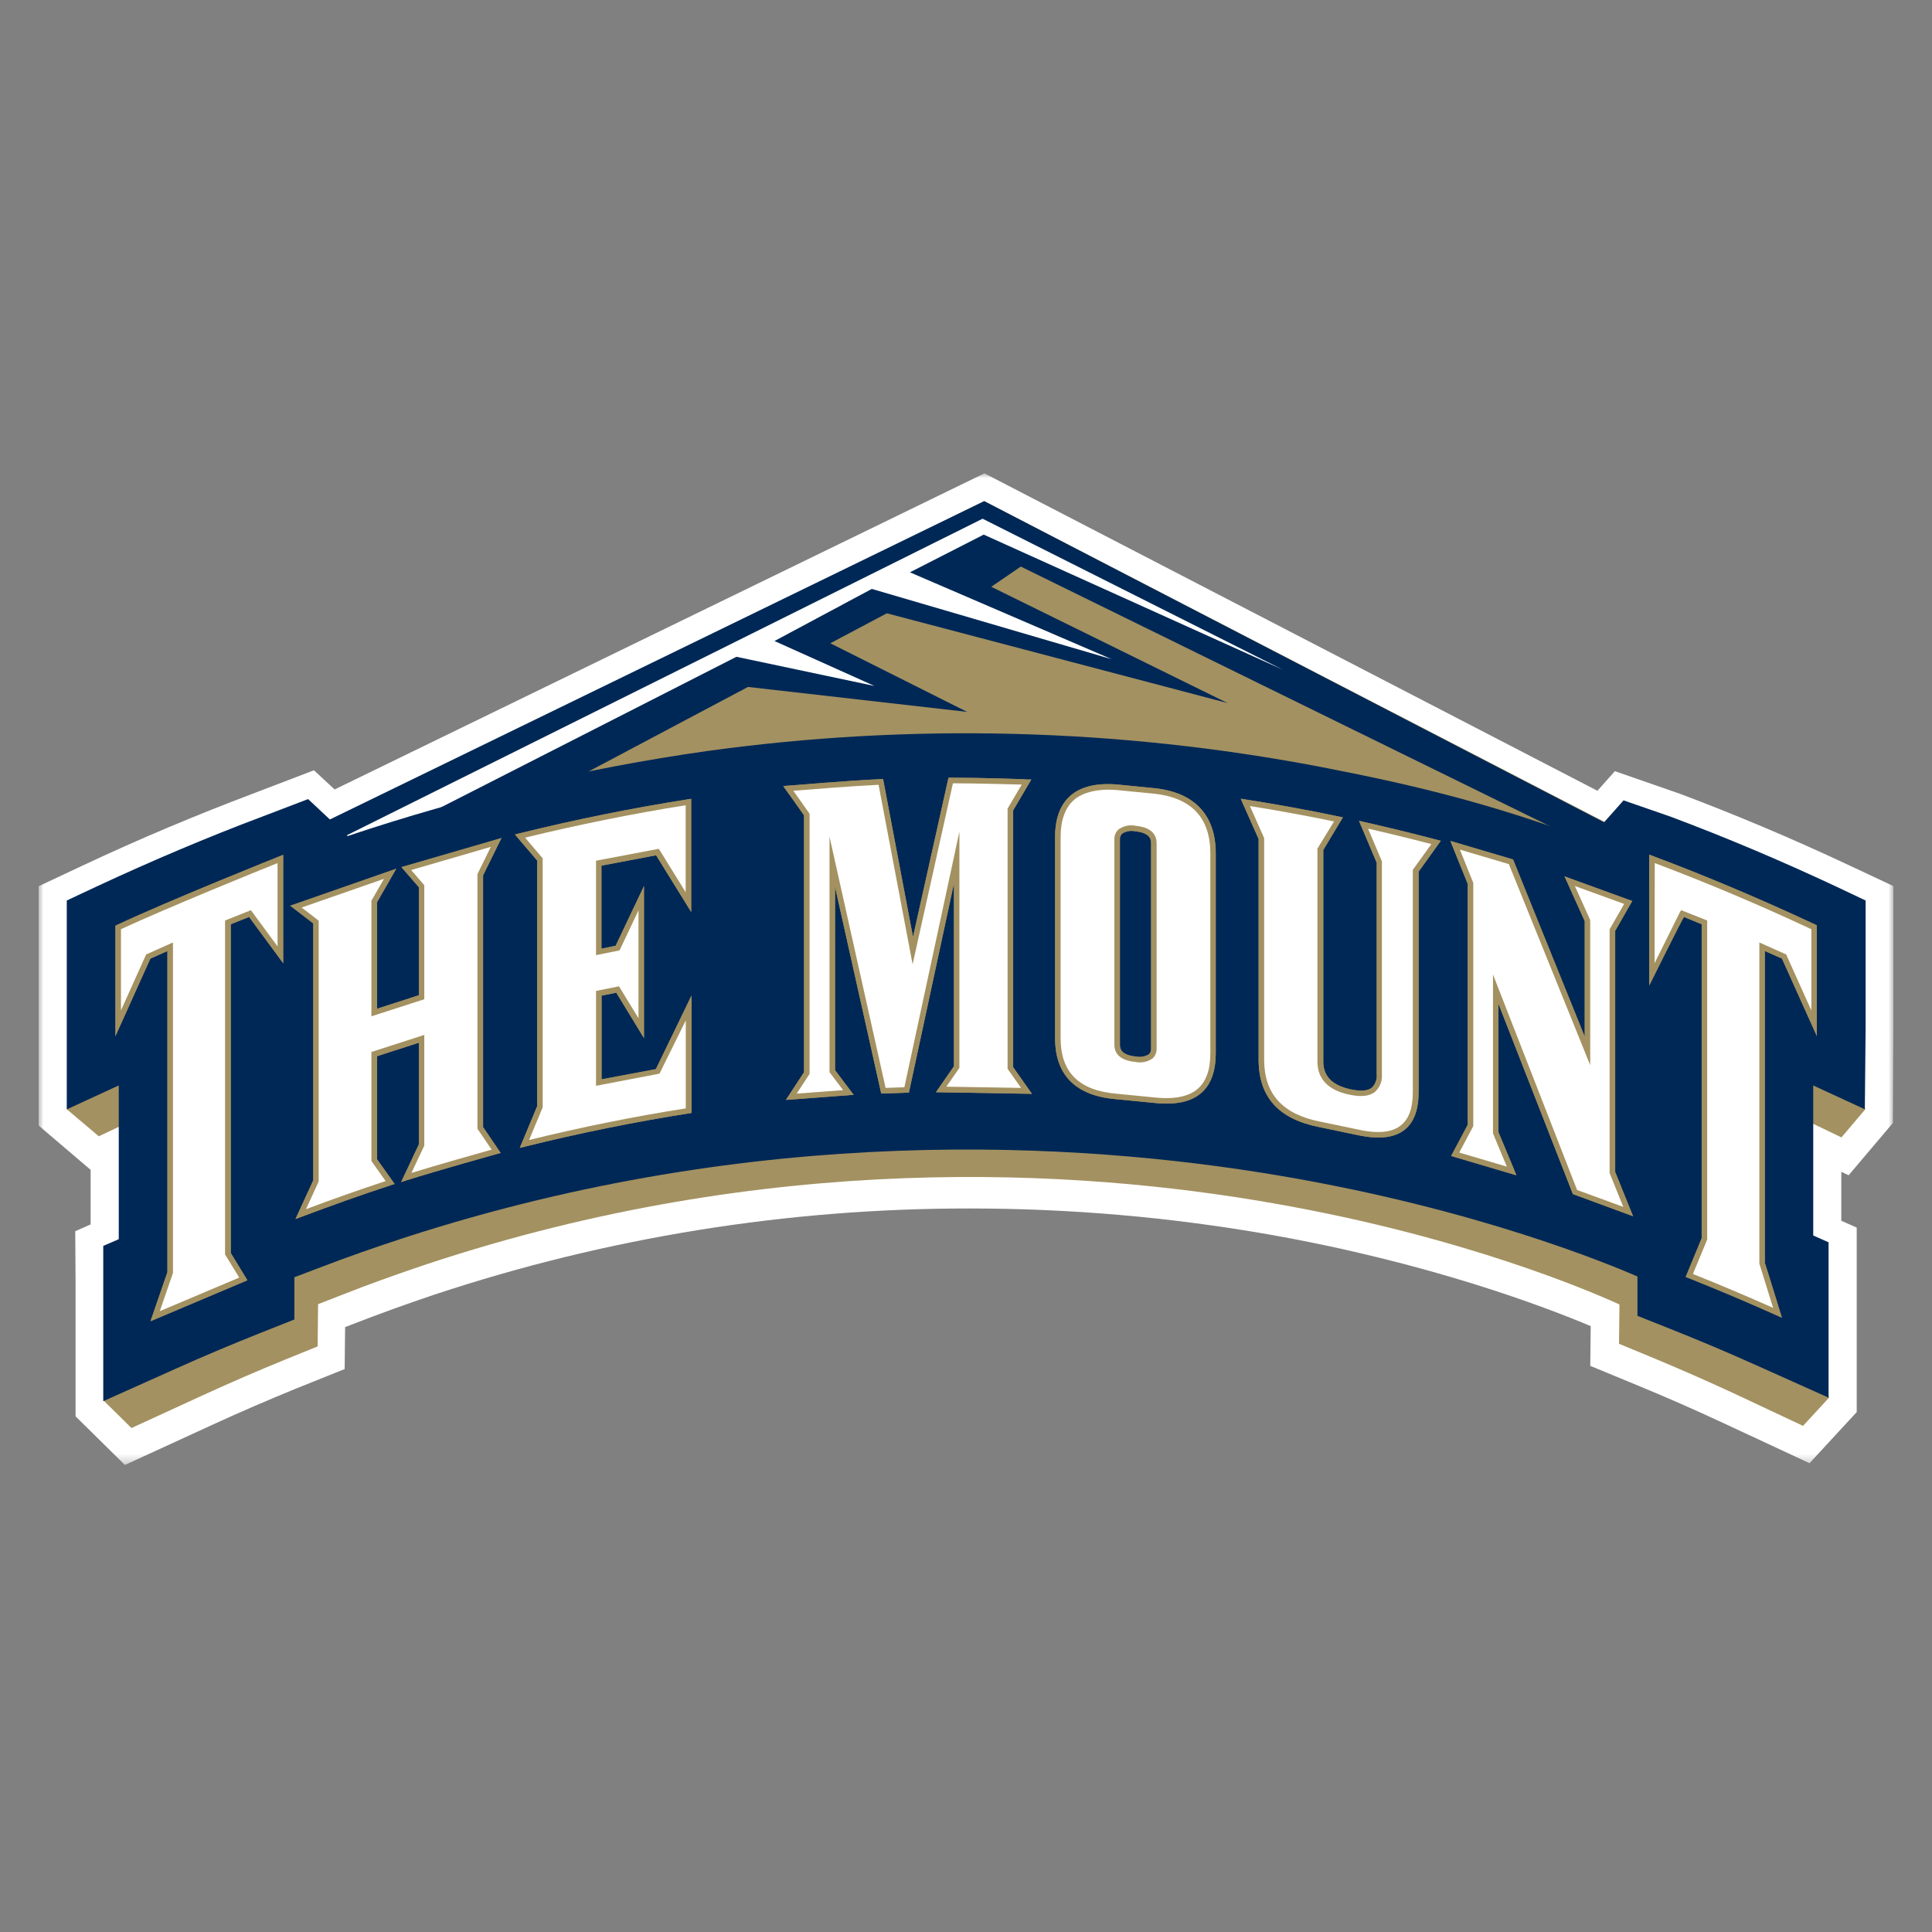 <svg width="200" height="200" viewBox="0 0 200 200" fill="none" xmlns="http://www.w3.org/2000/svg">
<rect x="0" y="0" width="200" height="200" fill="#808080" stroke="none"/>
<mask id="mask0_8698_29226" style="mask-type:luminance" maskUnits="userSpaceOnUse" x="4" y="49" width="192" height="103">
<path d="M4 49H196V151.664H4V49Z" fill="white"/>
</mask>
<g mask="url(#mask0_8698_29226)">
<path d="M7.823 146.62V132.798L7.789 127.456L9.382 126.751V121.101L4 116.516V91.741L8.723 89.523C14.483 86.818 20.335 84.365 26.113 82.182L32.498 79.741L34.642 81.724L101.908 49L165.363 81.861L167.17 79.832L173.887 82.165C179.67 84.337 185.516 86.807 191.271 89.506L196 91.724V106.871L195.953 116.247L191.369 121.662L190.611 121.301V126.373L192.206 127.078V146.179L187.322 151.469L178.151 147.199C175.365 145.904 172.512 144.649 169.674 143.48L164.624 141.394L164.669 137.279C160.021 135.319 147.997 130.717 131.283 127.777C121.063 125.992 110.707 125.097 100.332 125.101C81.527 125.085 62.842 128.094 44.993 134.012C42.127 134.97 39.215 136.024 36.361 137.136L35.725 137.382L35.679 141.726L30.618 143.755C27.826 144.901 24.944 146.133 22.055 147.463L12.93 151.652L7.823 146.62Z" fill="white"/>
<path d="M170.757 87.489L101.885 51.877L31.15 86.458L32.612 89.885L164.87 89.065L166.625 87.569L167.932 88.211L170.757 87.489Z" fill="#A39161"/>
<path d="M101.886 51.877L172.717 88.578L167.915 89.197L105.674 58.651L102.614 60.743L127.071 72.778L91.804 63.488L31.226 95.616L30.607 86.555L101.886 51.877Z" fill="#002856"/>
<path d="M50.312 77.511L80.071 63.642L100.115 73.694L71.634 70.451L54.668 79.288L50.312 77.511Z" fill="#002856"/>
<path d="M32.847 87.987L101.719 53.698L132.785 69.321L101.834 55.343L94.193 59.246L115.091 68.243L90.25 60.965L80.174 66.358L90.525 71.011L76.236 67.991L33.306 89.866L32.847 87.987Z" fill="white"/>
<path d="M74.843 80.56C55.092 83.356 41.399 88.445 37.094 90.188C35.432 90.841 31.626 94.646 31.626 94.646L30.176 87.305C24.634 89.443 19.005 91.89 13.451 94.549L10.465 95.987L6.934 114.842L10.224 117.627L15.469 115.152C15.469 117.788 15.303 129.903 15.291 131.066L13.749 131.766V135.204L10.78 145.038L13.612 147.829L20.92 144.471C23.82 143.141 26.737 141.881 29.603 140.711L32.882 139.382C32.882 139.382 32.916 136.024 32.928 135.009L35.381 134.052C38.281 132.906 41.233 131.857 44.156 130.877C79.52 119.134 111.377 120.963 131.85 124.573C151.567 128.012 164.812 133.743 167.644 135.038C167.644 135.983 167.599 139.107 167.599 139.107L170.842 140.448C173.708 141.64 176.627 142.912 179.441 144.219L186.65 147.606L189.334 144.694L186.829 131.513L185.298 130.803C185.298 129.656 185.441 117.897 185.471 115.272L190.628 117.742L193.094 114.831L190.76 109.421L190.91 96.113L187.958 94.669C182.473 91.993 176.896 89.552 171.393 87.402L168.848 90.944C168.848 90.944 164.4 88.732 164.383 90.371C129.128 76.812 96.291 77.528 74.843 80.56Z" fill="#A39161"/>
<path d="M136.688 79.385C115.744 75.384 94.286 74.832 73.164 77.752C60.528 79.547 48.083 82.491 35.983 86.549L31.896 82.721L27.173 84.526C21.476 86.664 15.71 89.111 9.978 91.781L6.912 93.22V114.843L12.294 112.361V128.282L10.689 128.975V132.442V145.05L18.197 141.686C21.166 140.357 24.17 139.09 27.11 137.927L30.474 136.592V132.219L32.996 131.262C35.971 130.116 39.003 129.061 42.007 128.081C78.368 116.31 111.262 118.115 132.452 121.703C152.84 125.141 166.574 130.872 169.508 132.139V136.213L172.867 137.549C175.869 138.741 178.867 140.007 181.785 141.32L189.293 144.684V128.603L187.705 127.898V112.367L193.047 114.831L193.128 106.504V93.22L190.09 91.781C184.393 89.111 178.627 86.669 172.895 84.526L168.069 82.853L164.441 86.939C154.107 83.093 146.036 81.191 136.688 79.385Z" fill="#002856"/>
<path d="M189.609 92.75C183.946 90.091 178.196 87.661 172.516 85.529L168.436 84.097L164.814 88.166C154.055 84.062 146.185 82.246 136.401 80.326C111.451 75.254 88.347 76.354 70.556 79.071C58.645 81.079 46.915 84.04 35.478 87.925L31.323 84.057L27.523 85.524C21.848 87.656 16.099 90.109 10.425 92.745L7.972 93.891V113.175L13.354 110.694V128.97L11.778 129.669V132.437V143.417L17.785 140.73C20.765 139.394 23.78 138.122 26.743 136.947L29.431 135.881V131.497L32.641 130.276C35.633 129.13 38.682 128.064 41.703 127.079C112.558 104.155 170.603 131.468 170.603 131.468V135.509L173.291 136.575C176.306 137.772 179.319 139.051 182.249 140.363L188.256 143.056V129.302L186.669 128.597V110.7L192.022 113.17L192.05 106.522V93.897L189.609 92.75Z" fill="#002856"/>
<path d="M28.915 88.652C28.801 88.698 17.618 93.168 12.116 95.746L11.95 95.827V107.26L15.566 99.237L17.331 98.451V131.691C17.303 131.783 15.578 136.774 15.578 136.774L25.608 132.533L23.889 129.714V95.678L25.786 94.921L29.316 99.712V88.497L28.915 88.652Z" fill="#A39161"/>
<path d="M51.297 86.933L41.554 89.764L43.359 91.845V103.026L39.032 104.424V93.398L41.021 89.931L30.044 93.759L32.429 95.593V122.184L30.589 126.196L31.242 125.95C34.297 124.803 37.404 123.686 40.482 122.683L40.849 122.562C40.849 122.562 39.129 120.144 39.032 120.007V109.336L43.359 107.943V118.471L41.525 122.368L42.15 122.167C45.205 121.199 51.383 119.473 51.447 119.456L51.831 119.353L50.008 116.677V90.618L51.916 86.75L51.297 86.933Z" fill="#A39161"/>
<path d="M71.221 82.744C65.587 83.621 59.385 84.876 53.757 86.274L53.31 86.389L55.602 89.077V114.528C55.562 114.631 53.808 118.826 53.808 118.826L54.382 118.688C60.004 117.29 65.713 116.138 71.341 115.25L71.582 115.216V103.066L67.897 110.677L62.274 111.731V103.066L63.798 102.762L66.664 107.467V91.725L63.73 97.908L62.262 98.206V89.61L67.92 88.538L71.553 94.412V82.693L71.221 82.744Z" fill="#A39161"/>
<path d="M98.418 80.509H98.188C98.188 80.509 95.019 94.745 94.514 96.991C94.079 94.699 91.419 80.658 91.419 80.658H91.173C88.112 80.784 81.647 81.329 81.578 81.334L81.079 81.374C81.079 81.374 83.137 84.24 83.234 84.412V110.998C83.148 111.135 81.354 113.863 81.354 113.863L88.37 113.336L86.444 110.785V91.81C87.344 95.851 91.225 113.204 91.225 113.204L94.09 113.107L94.136 112.889L98.75 91.472V110.384L96.887 113.066L106.826 113.233L104.883 110.476V83.885L106.763 80.692H106.276C106.218 80.652 101.008 80.498 98.418 80.509Z" fill="#A39161"/>
<path d="M117.579 109.369C116.105 109.226 115.933 108.607 115.933 108.16V86.91C115.925 86.798 115.941 86.685 115.979 86.579C116.018 86.474 116.078 86.377 116.157 86.297C116.562 86.04 117.053 85.953 117.521 86.056C119.161 86.216 119.161 87.019 119.161 87.282V108.527C119.17 108.638 119.156 108.75 119.118 108.855C119.08 108.959 119.021 109.055 118.943 109.135C118.536 109.388 118.046 109.472 117.579 109.369ZM110.741 82.434C109.732 83.357 109.222 84.772 109.222 86.646V107.455C109.222 111.301 111.348 113.427 115.527 113.788L119.407 114.166C121.7 114.418 123.322 114.069 124.405 113.1C125.368 112.235 125.855 110.865 125.855 109.026V88.348C125.855 84.388 123.677 82.044 119.55 81.597L115.658 81.213C113.486 81.03 111.83 81.437 110.741 82.434Z" fill="#A39161"/>
<path d="M128.652 83.168C128.652 83.168 130.24 86.744 130.291 86.853V109.679C130.291 113.553 132.337 115.84 136.55 116.671L140.413 117.479C142.706 117.983 144.34 117.806 145.423 116.94C146.374 116.178 146.856 114.866 146.856 113.043V90.234L149.148 87.042L148.747 86.933C146.26 86.28 143.514 85.609 141.227 85.099L140.683 84.973L142.517 89.312V111.198C142.543 111.453 142.511 111.71 142.425 111.951C142.339 112.192 142.2 112.41 142.018 112.591C141.594 112.934 140.872 112.992 139.811 112.768C137.908 112.35 136.986 111.41 136.986 109.903V87.988C137.06 87.856 139.015 84.612 139.015 84.612L138.619 84.532C135.438 83.861 132.188 83.271 128.967 82.767L128.446 82.686L128.652 83.168Z" fill="#A39161"/>
<path d="M150.37 87.627L151.94 91.501V116.436L150.221 119.668L156.972 121.663L156.743 121.09C156.743 121.09 155.161 117.307 155.121 117.204V103.914L162.824 123.611L169.055 125.904L168.82 125.33L167.204 121.319V96.361L168.97 93.272L161.953 90.722L162.239 91.34C162.239 91.34 163.999 95.26 164.05 95.352V107.313L156.634 88.974L156.502 88.933L150.146 87.054L150.37 87.627Z" fill="#A39161"/>
<path d="M170.729 88.921V102.022C170.729 102.022 174.081 95.254 174.323 94.927L176.157 95.678V128.178C176.116 128.281 174.5 132.19 174.5 132.19L174.769 132.293C177.829 133.513 180.897 134.809 183.889 136.15L184.461 136.408C184.461 136.408 182.742 130.814 182.695 130.734V98.446L184.467 99.231L188.078 107.254V95.793L187.918 95.712C182.347 93.105 176.695 90.715 171.112 88.617L170.723 88.474L170.729 88.921Z" fill="#A39161"/>
<path d="M28.915 88.652C28.801 88.698 17.618 93.168 12.116 95.746L11.95 95.827V107.26L15.566 99.237L17.331 98.451V131.691C17.303 131.783 15.578 136.774 15.578 136.774L25.608 132.533L23.889 129.714V95.678L25.786 94.921L29.316 99.712V88.497L28.915 88.652Z" fill="#A39161"/>
<path d="M51.297 86.933L41.554 89.764L43.359 91.845V103.026L39.032 104.424V93.398L41.021 89.931L30.044 93.759L32.429 95.593V122.184L30.589 126.196L31.242 125.95C34.297 124.803 37.404 123.686 40.482 122.683L40.849 122.562C40.849 122.562 39.129 120.144 39.032 120.007V109.336L43.359 107.943V118.471L41.525 122.368L42.15 122.167C45.205 121.199 51.383 119.473 51.447 119.456L51.831 119.353L50.008 116.677V90.618L51.916 86.75L51.297 86.933Z" fill="#A39161"/>
<path d="M71.221 82.744C65.587 83.621 59.385 84.876 53.757 86.274L53.31 86.389L55.602 89.077V114.528C55.562 114.631 53.808 118.826 53.808 118.826L54.382 118.688C60.004 117.29 65.713 116.138 71.341 115.25L71.582 115.216V103.066L67.897 110.677L62.274 111.731V103.066L63.798 102.762L66.664 107.467V91.725L63.73 97.908L62.262 98.206V89.61L67.92 88.538L71.553 94.412V82.693L71.221 82.744Z" fill="#A39161"/>
<path d="M98.418 80.509H98.188C98.188 80.509 95.019 94.745 94.514 96.991C94.079 94.699 91.419 80.658 91.419 80.658H91.173C88.112 80.784 81.647 81.329 81.578 81.334L81.079 81.374C81.079 81.374 83.137 84.24 83.234 84.412V110.998C83.148 111.135 81.354 113.863 81.354 113.863L88.37 113.336L86.444 110.785V91.81C87.344 95.851 91.225 113.204 91.225 113.204L94.09 113.107L94.136 112.889L98.75 91.472V110.384L96.887 113.066L106.826 113.233L104.883 110.476V83.885L106.763 80.692H106.276C106.218 80.652 101.008 80.498 98.418 80.509Z" fill="#A39161"/>
<path d="M117.579 109.369C116.105 109.226 115.933 108.607 115.933 108.16V86.91C115.925 86.798 115.941 86.685 115.979 86.579C116.018 86.474 116.078 86.377 116.157 86.297C116.562 86.04 117.053 85.953 117.521 86.056C119.161 86.216 119.161 87.019 119.161 87.282V108.527C119.17 108.638 119.156 108.75 119.118 108.855C119.08 108.959 119.021 109.055 118.943 109.135C118.536 109.388 118.046 109.472 117.579 109.369ZM110.741 82.434C109.732 83.357 109.222 84.772 109.222 86.646V107.455C109.222 111.301 111.348 113.427 115.527 113.788L119.407 114.166C121.7 114.418 123.322 114.069 124.405 113.1C125.368 112.235 125.855 110.865 125.855 109.026V88.348C125.855 84.388 123.677 82.044 119.55 81.597L115.658 81.213C113.486 81.03 111.83 81.437 110.741 82.434Z" fill="#A39161"/>
<path d="M128.652 83.168C128.652 83.168 130.24 86.744 130.291 86.853V109.679C130.291 113.553 132.337 115.84 136.55 116.671L140.413 117.479C142.706 117.983 144.34 117.806 145.423 116.94C146.374 116.178 146.856 114.866 146.856 113.043V90.234L149.148 87.042L148.747 86.933C146.26 86.28 143.514 85.609 141.227 85.099L140.683 84.973L142.517 89.312V111.198C142.543 111.453 142.511 111.71 142.425 111.951C142.339 112.192 142.2 112.41 142.018 112.591C141.594 112.934 140.872 112.992 139.811 112.768C137.908 112.35 136.986 111.41 136.986 109.903V87.988C137.06 87.856 139.015 84.612 139.015 84.612L138.619 84.532C135.438 83.861 132.188 83.271 128.967 82.767L128.446 82.686L128.652 83.168Z" fill="#A39161"/>
<path d="M150.37 87.627L151.94 91.501V116.436L150.221 119.668L156.972 121.663L156.743 121.09C156.743 121.09 155.161 117.307 155.121 117.204V103.914L162.824 123.611L169.055 125.904L168.82 125.33L167.204 121.319V96.361L168.97 93.272L161.953 90.722L162.239 91.34C162.239 91.34 163.999 95.26 164.05 95.352V107.313L156.634 88.974L156.502 88.933L150.146 87.054L150.37 87.627Z" fill="#A39161"/>
<path d="M170.729 88.921V102.022C170.729 102.022 174.081 95.254 174.323 94.927L176.157 95.678V128.178C176.116 128.281 174.5 132.19 174.5 132.19L174.769 132.293C177.829 133.513 180.897 134.809 183.889 136.15L184.461 136.408C184.461 136.408 182.742 130.814 182.695 130.734V98.446L184.467 99.231L188.078 107.254V95.793L187.918 95.712C182.347 93.105 176.695 90.715 171.112 88.617L170.723 88.474L170.729 88.921Z" fill="#A39161"/>
<path d="M28.732 89.346V97.971L25.975 94.223L23.298 95.289V129.858L24.766 132.253L16.541 135.732C16.85 134.821 17.905 131.778 17.905 131.778V97.564L15.131 98.802L12.523 104.596V96.189C17.487 93.896 26.772 90.131 28.732 89.346Z" fill="white"/>
<path d="M50.811 87.666L49.424 90.486V116.848L50.897 119.008C49.607 119.37 45.309 120.579 42.592 121.421L43.922 118.596V107.134L38.448 108.899V120.189L39.921 122.264C37.175 123.169 34.407 124.143 31.673 125.175L32.991 122.309V95.305L31.226 93.947L39.749 90.978C39.302 91.764 38.448 93.242 38.448 93.242V105.208L43.922 103.443V91.632L42.563 90.067L50.811 87.666Z" fill="white"/>
<path d="M70.981 83.362V92.36L68.201 87.867L61.701 89.099V98.876L64.137 98.383L64.2 98.252L66.097 94.24V105.409L64.079 102.103L61.701 102.578V112.401L68.264 111.146L68.332 111.02L70.992 105.633V114.739C65.604 115.582 60.153 116.688 54.771 118.012L56.176 114.642V88.853L54.359 86.715C59.735 85.397 65.599 84.211 70.981 83.362Z" fill="white"/>
<path d="M94.772 98.48C94.772 98.48 98.561 81.46 98.647 81.087C100.825 81.087 104.493 81.184 105.771 81.219L104.304 83.706V110.641L105.703 112.619L97.965 112.492L99.317 110.55V86.09L93.62 112.55L91.677 112.619L85.871 86.617V110.985L87.275 112.848L82.472 113.209L83.808 111.174V84.239L82.128 81.861C83.647 81.735 88.336 81.362 90.949 81.242C91.041 81.717 94.474 99.827 94.474 99.827L94.772 98.48Z" fill="white"/>
<path d="M140.534 116.917L136.659 116.109C132.762 115.341 130.864 113.244 130.864 109.679V86.756C130.864 86.756 129.718 84.182 129.391 83.443C132.303 83.907 135.226 84.44 138.098 85.036L136.378 87.85V109.874C136.378 111.685 137.479 112.849 139.657 113.313C140.889 113.582 141.772 113.485 142.345 113.026C142.596 112.794 142.79 112.508 142.914 112.189C143.037 111.87 143.085 111.527 143.056 111.186V89.168L141.623 85.781C143.669 86.246 145.99 86.813 148.174 87.38L146.254 90.045V113.043C146.254 114.705 145.853 115.834 145.033 116.482C144.139 117.238 142.614 117.393 140.534 116.917Z" fill="white"/>
<path d="M152.478 116.642L152.513 116.579V91.392L151.126 87.953L156.198 89.455L164.618 110.264V95.243L163.031 91.724L168.132 93.575L166.625 96.211V121.427L168.041 124.935L163.26 123.187C163.151 122.923 154.553 100.876 154.553 100.876V117.33C154.553 117.33 155.642 119.955 155.986 120.768L151.063 119.313C151.321 118.82 152.478 116.642 152.478 116.642Z" fill="white"/>
<path d="M171.301 89.346C176.69 91.38 182.14 93.678 187.51 96.194V104.596C186.771 102.94 184.903 98.802 184.903 98.802L182.129 97.564V130.803L183.551 135.388C180.822 134.173 178.036 132.993 175.251 131.881L176.729 128.316V95.289L174.041 94.223L173.915 94.401L171.284 99.702L171.301 89.346Z" fill="white"/>
<path d="M119.482 113.605L115.584 113.221C111.687 112.888 109.795 111.003 109.795 107.461V86.652C109.795 84.933 110.243 83.672 111.125 82.858C112.008 82.044 113.607 81.615 115.625 81.787L119.505 82.165C123.351 82.589 125.294 84.669 125.294 88.348V109.031C125.294 110.722 124.881 111.897 124.033 112.676C123.093 113.519 121.563 113.834 119.482 113.605ZM115.774 85.873C115.633 86.006 115.523 86.168 115.452 86.349C115.381 86.529 115.349 86.722 115.361 86.916V108.154C115.361 108.871 115.739 109.759 117.522 109.931C117.832 109.997 118.153 109.998 118.464 109.934C118.774 109.87 119.068 109.742 119.327 109.559C119.465 109.426 119.573 109.265 119.643 109.087C119.713 108.909 119.744 108.718 119.734 108.527V87.282C119.734 86.56 119.356 85.661 117.579 85.489C117.268 85.421 116.946 85.42 116.635 85.486C116.324 85.552 116.03 85.684 115.774 85.873Z" fill="white"/>
</g>
</svg>
